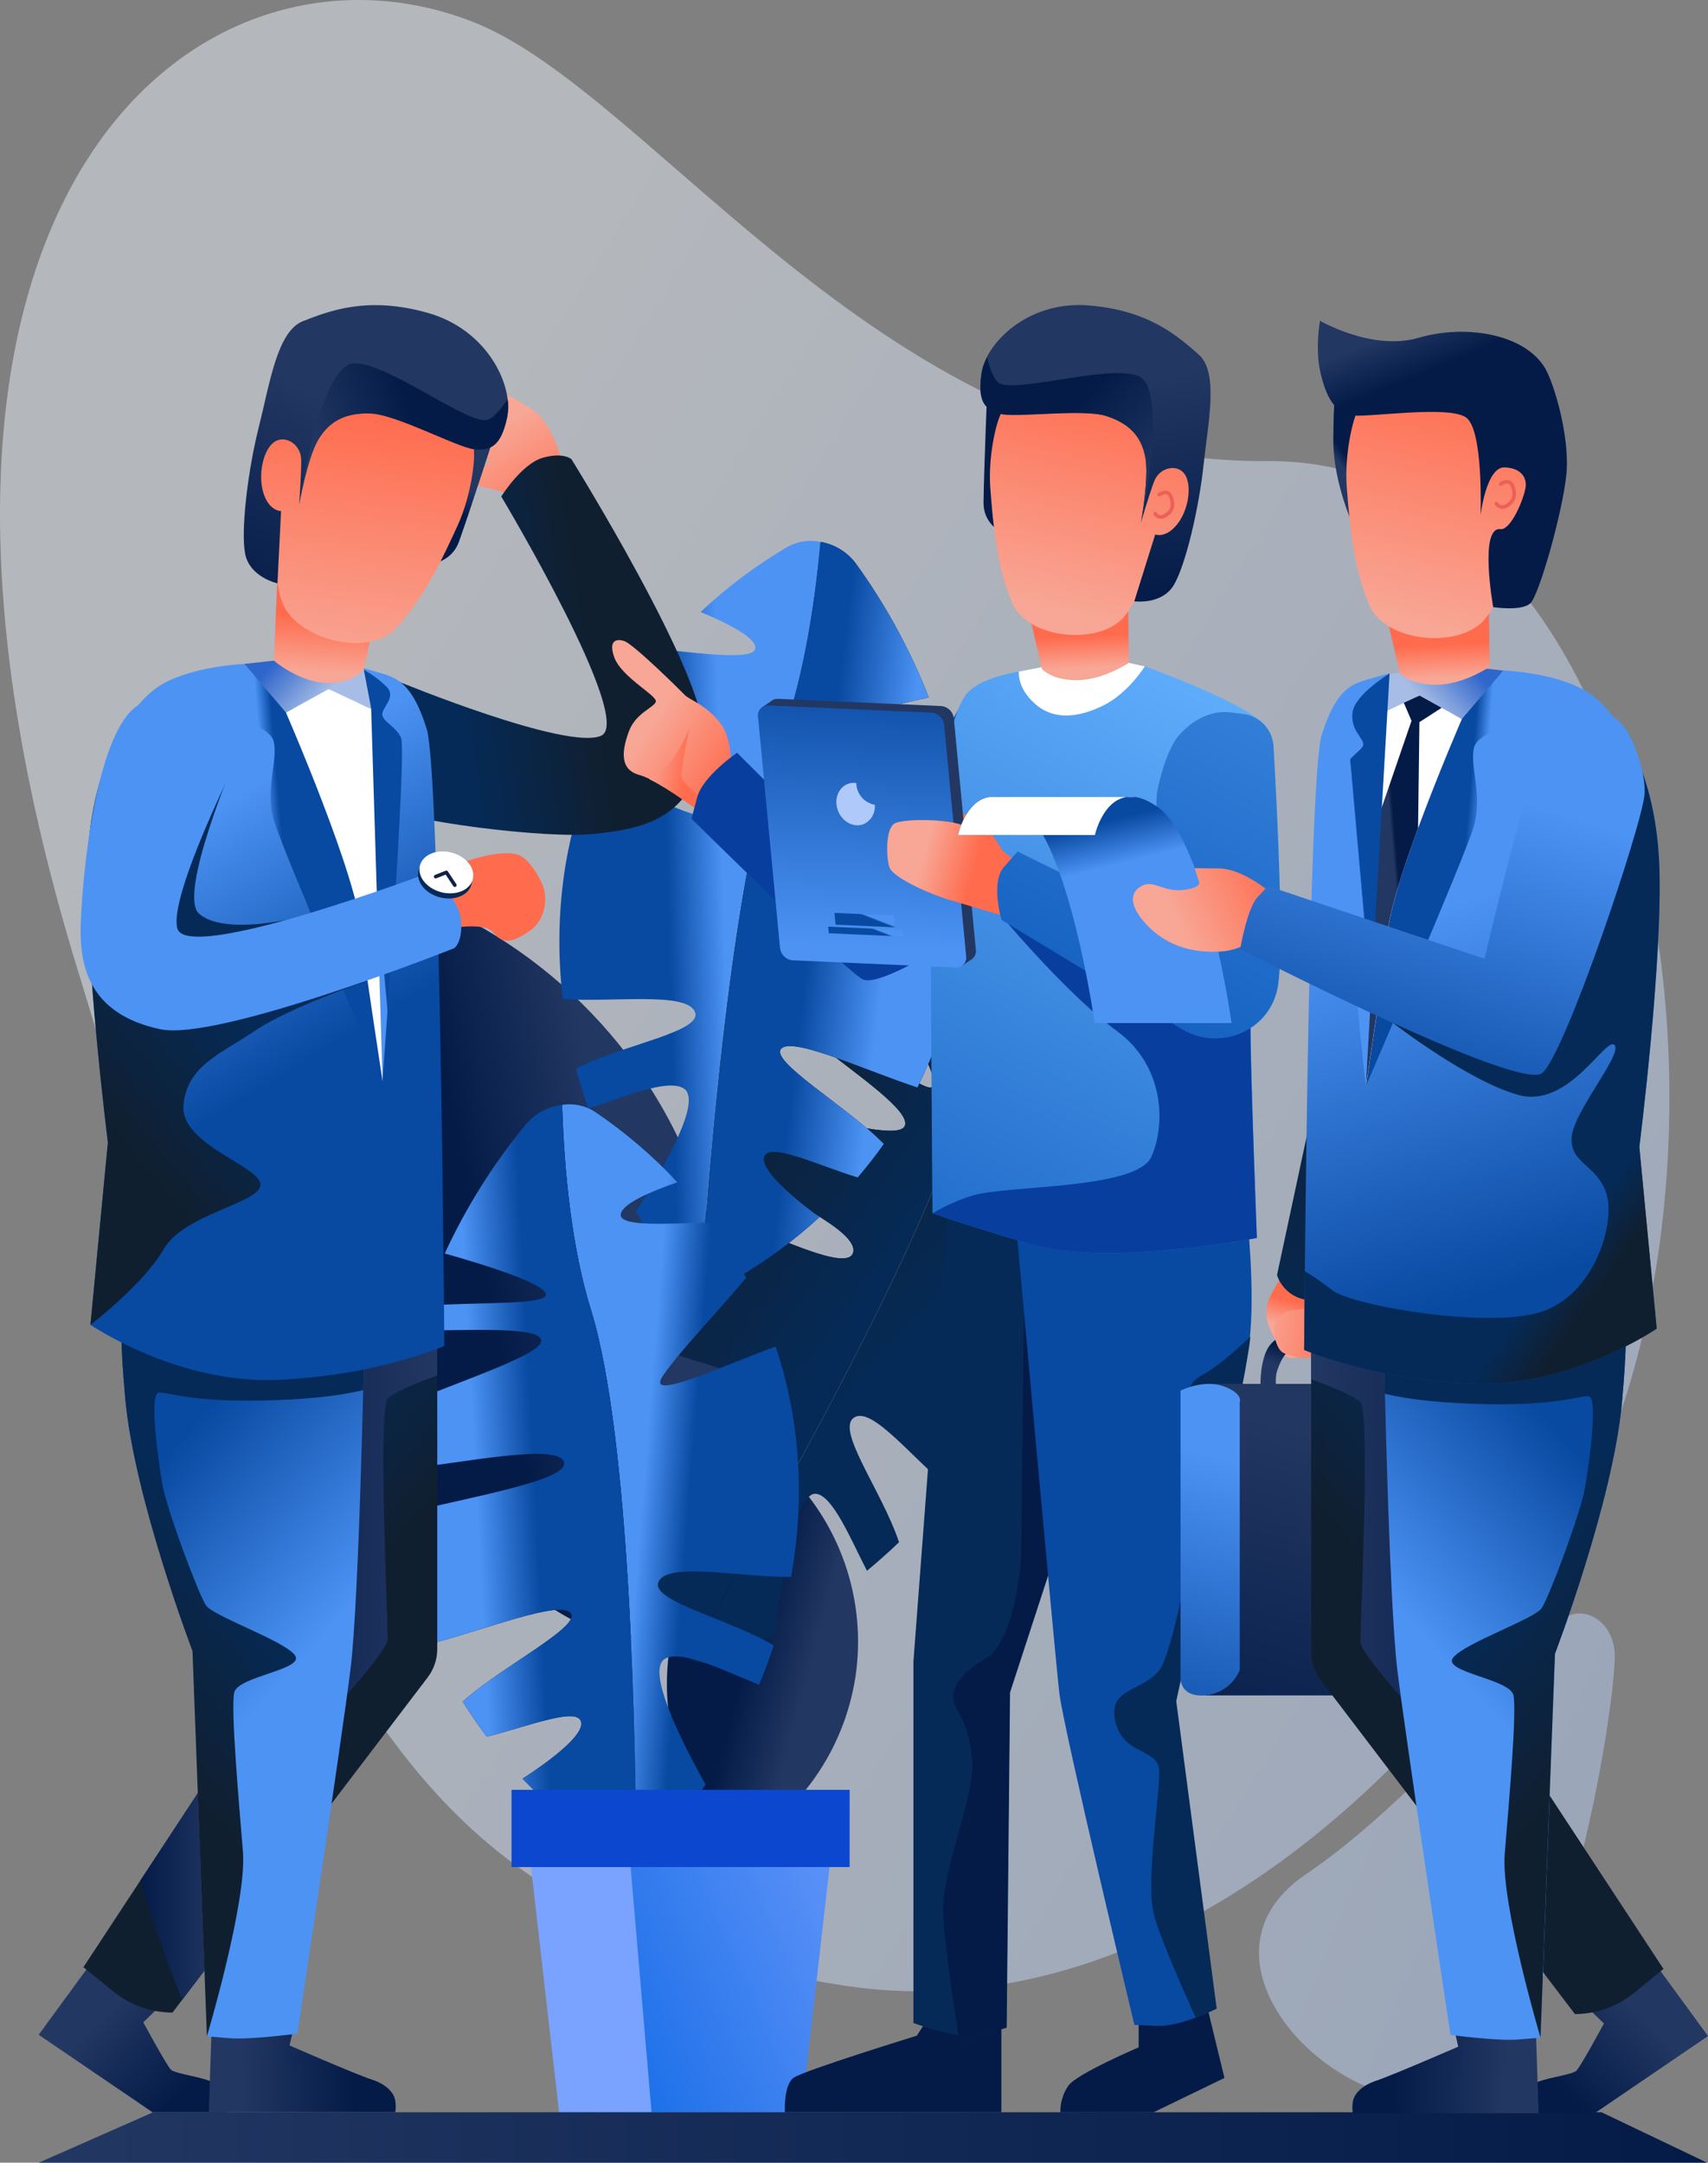 <?xml version="1.0" encoding="UTF-8"?>
<svg width="474px" height="600px" viewBox="0 0 474 600" version="1.1" xmlns="http://www.w3.org/2000/svg" xmlns:xlink="http://www.w3.org/1999/xlink">
    <rect x="0" y="0" width="474" height="600" fill="#808080" stroke="none"/>
    <!-- Generator: Sketch 64 (93537) - https://sketch.com -->
    <title>10_Work</title>
    <desc>Created with Sketch.</desc>
    <defs>
        <linearGradient x1="24.353%" y1="37.309%" x2="110.304%" y2="96.138%" id="linearGradient-1">
            <stop stop-color="#EAF1FC" offset="0%"></stop>
            <stop stop-color="#B0CAF4" offset="100%"></stop>
        </linearGradient>
        <linearGradient x1="-197.707%" y1="-78.922%" x2="122.821%" y2="77.931%" id="linearGradient-2">
            <stop stop-color="#EAF1FC" offset="0%"></stop>
            <stop stop-color="#B0CAF4" offset="100%"></stop>
        </linearGradient>
        <linearGradient x1="67.73%" y1="32.784%" x2="38.895%" y2="42.435%" id="linearGradient-3">
            <stop stop-color="#223762" offset="0%"></stop>
            <stop stop-color="#041B48" offset="100%"></stop>
        </linearGradient>
        <linearGradient x1="68.396%" y1="61.486%" x2="42.257%" y2="49.044%" id="linearGradient-4">
            <stop stop-color="#223762" offset="0%"></stop>
            <stop stop-color="#041B48" offset="100%"></stop>
        </linearGradient>
        <linearGradient x1="36.135%" y1="19.223%" x2="56.859%" y2="56.456%" id="linearGradient-5">
            <stop stop-color="#101F30" offset="0%"></stop>
            <stop stop-color="#052A57" offset="100%"></stop>
        </linearGradient>
        <linearGradient x1="-1522.406%" y1="-490.987%" x2="-1549.87%" y2="-473.978%" id="linearGradient-6">
            <stop stop-color="#101F30" offset="0%"></stop>
            <stop stop-color="#052A57" offset="100%"></stop>
        </linearGradient>
        <linearGradient x1="26.005%" y1="13.397%" x2="55.852%" y2="51.753%" id="linearGradient-7">
            <stop stop-color="#101F30" offset="0%"></stop>
            <stop stop-color="#052A57" offset="100%"></stop>
        </linearGradient>
        <linearGradient x1="63.314%" y1="51.498%" x2="42.392%" y2="53.074%" id="linearGradient-8">
            <stop stop-color="#4C93F4" offset="0%"></stop>
            <stop stop-color="#0849A1" offset="100%"></stop>
        </linearGradient>
        <linearGradient x1="56.591%" y1="51.531%" x2="35.52%" y2="53.106%" id="linearGradient-9">
            <stop stop-color="#101F30" offset="0%"></stop>
            <stop stop-color="#052A57" offset="100%"></stop>
        </linearGradient>
        <linearGradient x1="69.67%" y1="56.471%" x2="42.781%" y2="47.533%" id="linearGradient-10">
            <stop stop-color="#4C93F4" offset="0%"></stop>
            <stop stop-color="#0849A1" offset="100%"></stop>
        </linearGradient>
        <linearGradient x1="38.113%" y1="34.871%" x2="56.695%" y2="39.486%" id="linearGradient-11">
            <stop stop-color="#4C93F4" offset="0%"></stop>
            <stop stop-color="#0849A1" offset="100%"></stop>
        </linearGradient>
        <linearGradient x1="44.998%" y1="34.982%" x2="63.755%" y2="39.596%" id="linearGradient-12">
            <stop stop-color="#101F30" offset="0%"></stop>
            <stop stop-color="#052A57" offset="100%"></stop>
        </linearGradient>
        <linearGradient x1="33.822%" y1="56.342%" x2="57.965%" y2="52.355%" id="linearGradient-13">
            <stop stop-color="#4C93F4" offset="0%"></stop>
            <stop stop-color="#0849A1" offset="100%"></stop>
        </linearGradient>
        <linearGradient x1="137.769%" y1="8.325%" x2="3.298%" y2="68.263%" id="linearGradient-14">
            <stop stop-color="#7AA2FF" offset="0%"></stop>
            <stop stop-color="#0E68E5" offset="100%"></stop>
        </linearGradient>
        <linearGradient x1="-5912.63%" y1="50.006%" x2="-5965.759%" y2="50.006%" id="linearGradient-15">
            <stop stop-color="#7AA2FF" offset="0%"></stop>
            <stop stop-color="#0E68E5" offset="100%"></stop>
        </linearGradient>
        <linearGradient x1="32.386%" y1="42.022%" x2="80.668%" y2="82.173%" id="linearGradient-16">
            <stop stop-color="#223762" offset="0%"></stop>
            <stop stop-color="#041B48" offset="100%"></stop>
        </linearGradient>
        <linearGradient x1="52.659%" y1="54.711%" x2="36.996%" y2="26.26%" id="linearGradient-17">
            <stop stop-color="#101F30" offset="0%"></stop>
            <stop stop-color="#052A57" offset="100%"></stop>
        </linearGradient>
        <linearGradient x1="100%" y1="50.001%" x2="9.73192979e-13%" y2="50.001%" id="linearGradient-18">
            <stop stop-color="#223762" offset="0%"></stop>
            <stop stop-color="#041B48" offset="100%"></stop>
        </linearGradient>
        <linearGradient x1="100.035%" y1="50.009%" x2="2.36274465e-12%" y2="50.009%" id="linearGradient-19">
            <stop stop-color="#223762" offset="0%"></stop>
            <stop stop-color="#041B48" offset="100%"></stop>
        </linearGradient>
        <linearGradient x1="18.004%" y1="50.282%" x2="77.412%" y2="49.78%" id="linearGradient-20">
            <stop stop-color="#223762" offset="0%"></stop>
            <stop stop-color="#041B48" offset="100%"></stop>
        </linearGradient>
        <linearGradient x1="44.556%" y1="39.128%" x2="96.445%" y2="120.294%" id="linearGradient-21">
            <stop stop-color="#F8A695" offset="0%"></stop>
            <stop stop-color="#FF6B4D" offset="100%"></stop>
        </linearGradient>
        <linearGradient x1="53.687%" y1="57.094%" x2="38.171%" y2="14.965%" id="linearGradient-22">
            <stop stop-color="#4C93F4" offset="0%"></stop>
            <stop stop-color="#0849A1" offset="100%"></stop>
        </linearGradient>
        <linearGradient x1="38.45%" y1="70.445%" x2="51.853%" y2="36.933%" id="linearGradient-23">
            <stop stop-color="#101F30" offset="0%"></stop>
            <stop stop-color="#052A57" offset="100%"></stop>
        </linearGradient>
        <linearGradient x1="65.667%" y1="48.636%" x2="26.892%" y2="55.467%" id="linearGradient-24">
            <stop stop-color="#101F30" offset="0%"></stop>
            <stop stop-color="#052A57" offset="100%"></stop>
        </linearGradient>
        <linearGradient x1="40.055%" y1="19.035%" x2="52.01%" y2="58.244%" id="linearGradient-25">
            <stop stop-color="#4C93F4" offset="0%"></stop>
            <stop stop-color="#0849A1" offset="100%"></stop>
        </linearGradient>
        <linearGradient x1="47.223%" y1="51.698%" x2="48.691%" y2="50.788%" id="linearGradient-26">
            <stop stop-color="#4C93F4" offset="0%"></stop>
            <stop stop-color="#0849A1" offset="100%"></stop>
        </linearGradient>
        <linearGradient x1="31.099%" y1="54.361%" x2="40.027%" y2="52.401%" id="linearGradient-27">
            <stop stop-color="#4C93F4" offset="0%"></stop>
            <stop stop-color="#0849A1" offset="100%"></stop>
        </linearGradient>
        <linearGradient x1="68.826%" y1="53.334%" x2="12.475%" y2="32.912%" id="linearGradient-28">
            <stop stop-color="#A7BDE5" offset="0%"></stop>
            <stop stop-color="#2F66CB" offset="100%"></stop>
        </linearGradient>
        <linearGradient x1="87.03%" y1="91.009%" x2="90.84%" y2="37.045%" id="linearGradient-29">
            <stop stop-color="#F8A695" offset="0%"></stop>
            <stop stop-color="#FF6B4D" offset="100%"></stop>
        </linearGradient>
        <linearGradient x1="61.454%" y1="50.989%" x2="61.032%" y2="65.889%" id="linearGradient-30">
            <stop stop-color="#223762" offset="0%"></stop>
            <stop stop-color="#041B48" offset="100%"></stop>
        </linearGradient>
        <linearGradient x1="33.855%" y1="101.724%" x2="45.226%" y2="4.787%" id="linearGradient-31">
            <stop stop-color="#F8A695" offset="0%"></stop>
            <stop stop-color="#FF6B4D" offset="100%"></stop>
        </linearGradient>
        <linearGradient x1="62.735%" y1="54.115%" x2="23.477%" y2="124.394%" id="linearGradient-32">
            <stop stop-color="#223762" offset="0%"></stop>
            <stop stop-color="#041B48" offset="100%"></stop>
        </linearGradient>
        <linearGradient x1="7.808%" y1="63.17%" x2="57.389%" y2="51.139%" id="linearGradient-33">
            <stop stop-color="#223762" offset="0%"></stop>
            <stop stop-color="#041B48" offset="100%"></stop>
        </linearGradient>
        <linearGradient x1="-15941.332%" y1="53.495%" x2="-15905.228%" y2="59.484%" id="linearGradient-34">
            <stop stop-color="#F8A695" offset="0%"></stop>
            <stop stop-color="#FF6B4D" offset="100%"></stop>
        </linearGradient>
        <linearGradient x1="24.617%" y1="74.249%" x2="46.201%" y2="38.232%" id="linearGradient-35">
            <stop stop-color="#101F30" offset="0%"></stop>
            <stop stop-color="#052A57" offset="100%"></stop>
        </linearGradient>
        <linearGradient x1="-139.447%" y1="93.248%" x2="-219.834%" y2="119.891%" id="linearGradient-36">
            <stop stop-color="#4C93F4" offset="0%"></stop>
            <stop stop-color="#0849A1" offset="100%"></stop>
        </linearGradient>
        <linearGradient x1="108.126%" y1="134.682%" x2="76.591%" y2="48.6%" id="linearGradient-37">
            <stop stop-color="#101F30" offset="0%"></stop>
            <stop stop-color="#052A57" offset="100%"></stop>
        </linearGradient>
        <linearGradient x1="1026.53%" y1="584.534%" x2="419.287%" y2="252.65%" id="linearGradient-38">
            <stop stop-color="#223762" offset="0%"></stop>
            <stop stop-color="#041B48" offset="100%"></stop>
        </linearGradient>
        <linearGradient x1="871.898%" y1="724.554%" x2="359.334%" y2="306.704%" id="linearGradient-39">
            <stop stop-color="#223762" offset="0%"></stop>
            <stop stop-color="#041B48" offset="100%"></stop>
        </linearGradient>
        <linearGradient x1="362.029%" y1="1326.524%" x2="165.868%" y2="524.813%" id="linearGradient-40">
            <stop stop-color="#101F30" offset="0%"></stop>
            <stop stop-color="#052A57" offset="100%"></stop>
        </linearGradient>
        <linearGradient x1="302.668%" y1="1188.716%" x2="144.25%" y2="474.354%" id="linearGradient-41">
            <stop stop-color="#223762" offset="0%"></stop>
            <stop stop-color="#041B48" offset="100%"></stop>
        </linearGradient>
        <linearGradient x1="401.001%" y1="1446.286%" x2="181.377%" y2="568.315%" id="linearGradient-42">
            <stop stop-color="#4C93F4" offset="0%"></stop>
            <stop stop-color="#0849A1" offset="100%"></stop>
        </linearGradient>
        <linearGradient x1="243.734%" y1="1208.632%" x2="123.146%" y2="482.973%" id="linearGradient-43">
            <stop stop-color="#101F30" offset="0%"></stop>
            <stop stop-color="#052A57" offset="100%"></stop>
        </linearGradient>
        <linearGradient x1="39.972%" y1="45.384%" x2="89.257%" y2="92.181%" id="linearGradient-44">
            <stop stop-color="#F8A695" offset="0%"></stop>
            <stop stop-color="#FF6B4D" offset="100%"></stop>
        </linearGradient>
        <linearGradient x1="-1.089%" y1="31.988%" x2="71.808%" y2="52.119%" id="linearGradient-45">
            <stop stop-color="#F8A695" offset="0%"></stop>
            <stop stop-color="#FF6B4D" offset="100%"></stop>
        </linearGradient>
        <linearGradient x1="-18.33%" y1="38.214%" x2="-7.715%" y2="39.582%" id="linearGradient-46">
            <stop stop-color="#63B1FF" offset="0%"></stop>
            <stop stop-color="#083F9E" offset="95%"></stop>
        </linearGradient>
        <linearGradient x1="69.469%" y1="-8.213%" x2="22.948%" y2="141.051%" id="linearGradient-47">
            <stop stop-color="#63B1FF" offset="0%"></stop>
            <stop stop-color="#0C58BA" offset="100%"></stop>
        </linearGradient>
        <linearGradient x1="-14.861%" y1="-102.172%" x2="30.607%" y2="-94.007%" id="linearGradient-48">
            <stop stop-color="#63B1FF" offset="0%"></stop>
            <stop stop-color="#083F9E" offset="95%"></stop>
        </linearGradient>
        <linearGradient x1="59.559%" y1="83.951%" x2="57.124%" y2="45.062%" id="linearGradient-49">
            <stop stop-color="#F8A695" offset="0%"></stop>
            <stop stop-color="#FF6B4D" offset="100%"></stop>
        </linearGradient>
        <linearGradient x1="54.305%" y1="12.787%" x2="51.635%" y2="26.472%" id="linearGradient-50">
            <stop stop-color="#223762" offset="0%"></stop>
            <stop stop-color="#041B48" offset="100%"></stop>
        </linearGradient>
        <linearGradient x1="41.25%" y1="86.872%" x2="60.089%" y2="-8.832%" id="linearGradient-51">
            <stop stop-color="#F8A695" offset="0%"></stop>
            <stop stop-color="#FF6B4D" offset="100%"></stop>
        </linearGradient>
        <linearGradient x1="50.127%" y1="28.507%" x2="60.11%" y2="101.187%" id="linearGradient-52">
            <stop stop-color="#223762" offset="0%"></stop>
            <stop stop-color="#041B48" offset="100%"></stop>
        </linearGradient>
        <linearGradient x1="100.625%" y1="65.464%" x2="53.359%" y2="27.34%" id="linearGradient-53">
            <stop stop-color="#223762" offset="0%"></stop>
            <stop stop-color="#041B48" offset="100%"></stop>
        </linearGradient>
        <linearGradient x1="-32.416%" y1="68.663%" x2="-14.898%" y2="64.698%" id="linearGradient-54">
            <stop stop-color="#F8A695" offset="0%"></stop>
            <stop stop-color="#FF6B4D" offset="100%"></stop>
        </linearGradient>
        <linearGradient x1="49.155%" y1="92.184%" x2="52.594%" y2="-15.024%" id="linearGradient-55">
            <stop stop-color="#4C93F4" offset="0%"></stop>
            <stop stop-color="#0849A1" offset="100%"></stop>
        </linearGradient>
        <linearGradient x1="69.08%" y1="41.129%" x2="63.429%" y2="44.57%" id="linearGradient-56">
            <stop stop-color="#4C93F4" offset="0%"></stop>
            <stop stop-color="#0849A1" offset="100%"></stop>
        </linearGradient>
        <linearGradient x1="70.202%" y1="44.469%" x2="65.653%" y2="45.991%" id="linearGradient-57">
            <stop stop-color="#4C93F4" offset="0%"></stop>
            <stop stop-color="#0849A1" offset="100%"></stop>
        </linearGradient>
        <linearGradient x1="28.078%" y1="41.274%" x2="66.469%" y2="49.307%" id="linearGradient-58">
            <stop stop-color="#F8A695" offset="0%"></stop>
            <stop stop-color="#FF6B4D" offset="100%"></stop>
        </linearGradient>
        <linearGradient x1="80.763%" y1="-272.622%" x2="198.039%" y2="-156.629%" id="linearGradient-59">
            <stop stop-color="#63B1FF" offset="0%"></stop>
            <stop stop-color="#083F9E" offset="95%"></stop>
        </linearGradient>
        <linearGradient x1="134.228%" y1="-160.109%" x2="19.945%" y2="114.316%" id="linearGradient-60">
            <stop stop-color="#63B1FF" offset="0%"></stop>
            <stop stop-color="#0C58BA" offset="100%"></stop>
        </linearGradient>
        <linearGradient x1="-4.71894541e-14%" y1="50%" x2="100%" y2="50%" id="linearGradient-61">
            <stop stop-color="#223762" offset="0%"></stop>
            <stop stop-color="#041B48" offset="100%"></stop>
        </linearGradient>
        <linearGradient x1="49.014%" y1="64.778%" x2="55.21%" y2="34.659%" id="linearGradient-62">
            <stop stop-color="#F8A695" offset="0%"></stop>
            <stop stop-color="#FF6B4D" offset="100%"></stop>
        </linearGradient>
        <linearGradient x1="57.62%" y1="18.362%" x2="30.441%" y2="141.49%" id="linearGradient-63">
            <stop stop-color="#223762" offset="0%"></stop>
            <stop stop-color="#041B48" offset="100%"></stop>
        </linearGradient>
        <linearGradient x1="51.294%" y1="23.538%" x2="45.588%" y2="126.151%" id="linearGradient-64">
            <stop stop-color="#4C93F4" offset="0%"></stop>
            <stop stop-color="#0849A1" offset="100%"></stop>
        </linearGradient>
        <linearGradient x1="45.086%" y1="58.865%" x2="53.939%" y2="32.181%" id="linearGradient-65">
            <stop stop-color="#223762" offset="0%"></stop>
            <stop stop-color="#041B48" offset="100%"></stop>
        </linearGradient>
        <linearGradient x1="-19.045%" y1="41.119%" x2="129.228%" y2="57.831%" id="linearGradient-66">
            <stop stop-color="#F8A695" offset="0%"></stop>
            <stop stop-color="#FF6B4D" offset="100%"></stop>
        </linearGradient>
        <linearGradient x1="51.412%" y1="24.609%" x2="43.917%" y2="125.553%" id="linearGradient-67">
            <stop stop-color="#101F30" offset="0%"></stop>
            <stop stop-color="#052A57" offset="100%"></stop>
        </linearGradient>
        <linearGradient x1="67.682%" y1="42.01%" x2="19.398%" y2="82.196%" id="linearGradient-68">
            <stop stop-color="#223762" offset="0%"></stop>
            <stop stop-color="#041B48" offset="100%"></stop>
        </linearGradient>
        <linearGradient x1="47.35%" y1="54.7%" x2="63.003%" y2="26.247%" id="linearGradient-69">
            <stop stop-color="#101F30" offset="0%"></stop>
            <stop stop-color="#052A57" offset="100%"></stop>
        </linearGradient>
        <linearGradient x1="0.016%" y1="49.997%" x2="100.016%" y2="49.997%" id="linearGradient-70">
            <stop stop-color="#223762" offset="0%"></stop>
            <stop stop-color="#041B48" offset="100%"></stop>
        </linearGradient>
        <linearGradient x1="82.05%" y1="50.274%" x2="22.666%" y2="49.779%" id="linearGradient-71">
            <stop stop-color="#223762" offset="0%"></stop>
            <stop stop-color="#041B48" offset="100%"></stop>
        </linearGradient>
        <linearGradient x1="46.315%" y1="57.095%" x2="61.828%" y2="14.969%" id="linearGradient-72">
            <stop stop-color="#4C93F4" offset="0%"></stop>
            <stop stop-color="#0849A1" offset="100%"></stop>
        </linearGradient>
        <linearGradient x1="61.546%" y1="70.455%" x2="48.147%" y2="36.951%" id="linearGradient-73">
            <stop stop-color="#101F30" offset="0%"></stop>
            <stop stop-color="#052A57" offset="100%"></stop>
        </linearGradient>
        <linearGradient x1="46.093%" y1="31.854%" x2="53.989%" y2="86.296%" id="linearGradient-74">
            <stop stop-color="#4C93F4" offset="0%"></stop>
            <stop stop-color="#0849A1" offset="100%"></stop>
        </linearGradient>
        <linearGradient x1="68.893%" y1="54.395%" x2="59.971%" y2="52.436%" id="linearGradient-75">
            <stop stop-color="#4C93F4" offset="0%"></stop>
            <stop stop-color="#0849A1" offset="100%"></stop>
        </linearGradient>
        <linearGradient x1="31.66%" y1="53.551%" x2="88.021%" y2="33.131%" id="linearGradient-76">
            <stop stop-color="#A7BDE5" offset="0%"></stop>
            <stop stop-color="#2F66CB" offset="100%"></stop>
        </linearGradient>
        <linearGradient x1="44.921%" y1="60.314%" x2="48.561%" y2="50.763%" id="linearGradient-77">
            <stop stop-color="#223762" offset="0%"></stop>
            <stop stop-color="#041B48" offset="100%"></stop>
        </linearGradient>
        <linearGradient x1="57.123%" y1="90.413%" x2="54.688%" y2="51.483%" id="linearGradient-78">
            <stop stop-color="#F8A695" offset="0%"></stop>
            <stop stop-color="#FF6B4D" offset="100%"></stop>
        </linearGradient>
        <linearGradient x1="40.237%" y1="90.422%" x2="59.106%" y2="-5.298%" id="linearGradient-79">
            <stop stop-color="#F8A695" offset="0%"></stop>
            <stop stop-color="#FF6B4D" offset="100%"></stop>
        </linearGradient>
        <linearGradient x1="40.77%" y1="0.401%" x2="46.647%" y2="16.687%" id="linearGradient-80">
            <stop stop-color="#223762" offset="0%"></stop>
            <stop stop-color="#041B48" offset="100%"></stop>
        </linearGradient>
        <linearGradient x1="41.451%" y1="53.45%" x2="45.507%" y2="51.697%" id="linearGradient-81">
            <stop stop-color="#223762" offset="0%"></stop>
            <stop stop-color="#041B48" offset="100%"></stop>
        </linearGradient>
        <linearGradient x1="47.407%" y1="52.025%" x2="48.812%" y2="51.074%" id="linearGradient-82">
            <stop stop-color="#4C93F4" offset="0%"></stop>
            <stop stop-color="#0849A1" offset="100%"></stop>
        </linearGradient>
        <linearGradient x1="79.821%" y1="86.541%" x2="73.147%" y2="78.113%" id="linearGradient-83">
            <stop stop-color="#101F30" offset="0%"></stop>
            <stop stop-color="#052A57" offset="100%"></stop>
        </linearGradient>
        <linearGradient x1="46.248%" y1="39.988%" x2="41.522%" y2="22.695%" id="linearGradient-84">
            <stop stop-color="#4C93F4" offset="0%"></stop>
            <stop stop-color="#0849A1" offset="100%"></stop>
        </linearGradient>
        <linearGradient x1="33.556%" y1="55.676%" x2="115.661%" y2="32.207%" id="linearGradient-85">
            <stop stop-color="#F8A695" offset="0%"></stop>
            <stop stop-color="#FF6B4D" offset="100%"></stop>
        </linearGradient>
        <linearGradient x1="58.145%" y1="20.137%" x2="30.208%" y2="106.759%" id="linearGradient-86">
            <stop stop-color="#4C93F4" offset="0%"></stop>
            <stop stop-color="#0849A1" offset="100%"></stop>
        </linearGradient>
    </defs>
    <g id="10_Work" stroke="none" stroke-width="1" fill="none" fill-rule="evenodd">
        <g id="10_work">
            <path d="M351.55,127.92 C246,128.71 181.62,25.91 131.4,6.13 C55.94,-23.57 -43.58,53.29 20.6,265.92 C84.78,478.55 118.04,532.63 233.6,550.77 C326.11,565.29 407.6,482.09 440.02,415.69 C490.84,311.81 457.14,127.13 351.55,127.92 Z" id="Path" fill="url(#linearGradient-1)" opacity="0.49"></path>
            <path d="M448.13,459.77 C448.29,448.82 437.41,443.46 431.37,451.45 C417.08,470.34 387.27,503.17 362.37,520.02 C327.37,543.67 370.91,588.14 401.37,581.76 C431.83,575.38 447.67,478.6 448.1,460.31 C448.12,460.103 448.13,459.923 448.13,459.77 Z" id="Path" fill="url(#linearGradient-2)" opacity="0.49"></path>
            <path d="M196.77,338.69 C208.25,380.81 198.28,423.79 173.46,456.46 C135.46,440.91 105.08,408.94 93.59,366.82 C82.1,324.7 92.08,281.72 116.9,249.05 C154.87,264.6 185.29,296.57 196.77,338.69 Z" id="Path" fill="url(#linearGradient-3)"></path>
            <path d="M237.41,465.13 C234.315,485.497 221.887,503.251 203.81,513.13 C189.407,498.395 182.744,477.761 185.808,457.385 C188.873,437.009 201.31,419.247 219.41,409.4 C233.775,424.152 240.432,444.763 237.41,465.13 L237.41,465.13 Z" id="Path" fill="url(#linearGradient-4)"></path>
            <path d="M291.29,254.48 C293.865,255.931 295.76,258.344 296.56,261.19 C299.384,271.429 301.18,281.924 301.92,292.52 C294.92,290.67 288.38,289.7 286.21,291.73 C283.04,294.73 293.39,301.64 302.29,308.11 C302.134,314.767 301.579,321.409 300.63,328 C290.21,332.33 276.29,336.79 269.37,340.53 C261.9,344.53 280.29,346.82 295.83,350.45 C289.362,373.2 278.328,394.394 263.4,412.74 C253.4,404.87 242.19,390.21 237.13,393.21 C231.65,396.45 244.66,413.41 249.5,427.86 C246.62,430.63 243.64,433.26 240.6,435.79 C236.1,427.05 231.1,414.86 226.43,414.42 C220.96,413.91 217.01,436.68 214.85,453.42 C210.204,455.992 205.431,458.328 200.55,460.42 C197.489,461.72 194.01,461.595 191.05,460.08 C206.12,434.34 253.47,351.95 265.41,312.34 C271.19,293.1 281.3,272.36 291.29,254.48 Z" id="Path" fill="url(#linearGradient-5)"></path>
            <path d="M185.27,453 C182.587,443.331 180.822,433.431 180,423.43 C189.41,423.02 200.36,421.35 200.29,416.91 C200.23,412.83 187.93,410.35 179.49,406.91 C179.57,402.65 179.79,398.37 180.2,394.07 C193.05,390.92 215.74,393.12 214.85,387.54 C214.08,382.68 195.75,378.85 183.31,374.24 C186.209,360.917 190.667,347.981 196.59,335.7 L196.64,335.6 C214.21,342.6 235.46,353.31 236.78,347.4 C238.1,341.49 217.69,332.4 202.97,323.75 C206.203,318.17 209.745,312.775 213.58,307.59 C230.22,310.69 249.24,316.21 251.06,312.43 C253,308.43 237.97,298.31 228.15,290.43 C229.89,288.637 231.66,286.89 233.46,285.19 C244.65,292.64 258.53,305.08 259.15,300.86 C259.71,297.07 251.85,284.31 245.56,274.86 C256.498,266.35 268.491,259.292 281.24,253.86 C284.489,252.489 288.195,252.729 291.24,254.51 C281.24,272.4 271.14,293.14 265.36,312.31 C253.42,351.92 206.08,434.31 191,460.05 C188.181,458.614 186.099,456.053 185.27,453 Z" id="Path" fill="url(#linearGradient-6)"></path>
            <path d="M185.27,453 C182.587,443.331 180.822,433.431 180,423.43 C189.41,423.02 200.36,421.35 200.29,416.91 C200.23,412.83 187.93,410.35 179.49,406.91 C179.57,402.65 179.79,398.37 180.2,394.07 C193.05,390.92 215.74,393.12 214.85,387.54 C214.08,382.68 195.75,378.85 183.31,374.24 C186.209,360.917 190.667,347.981 196.59,335.7 L196.64,335.6 C214.21,342.6 235.46,353.31 236.78,347.4 C238.1,341.49 217.69,332.4 202.97,323.75 C206.203,318.17 209.745,312.775 213.58,307.59 C230.22,310.69 249.24,316.21 251.06,312.43 C253,308.43 237.97,298.31 228.15,290.43 C229.89,288.637 231.66,286.89 233.46,285.19 C244.65,292.64 258.53,305.08 259.15,300.86 C259.71,297.07 251.85,284.31 245.56,274.86 C256.498,266.35 268.491,259.292 281.24,253.86 C284.489,252.489 288.195,252.729 291.24,254.51 C281.24,272.4 271.14,293.14 265.36,312.31 C253.42,351.92 206.08,434.31 191,460.05 C188.181,458.614 186.099,456.053 185.27,453 Z" id="Path" fill="url(#linearGradient-7)"></path>
            <path d="M227.72,150.35 C224.664,149.69 221.474,150.14 218.72,151.62 C209.963,156.739 201.814,162.835 194.43,169.79 C202.09,172.97 208.79,176.48 209.57,179.26 C210.71,183.32 196.78,181.52 184.48,180.26 C180.547,184.908 176.963,189.842 173.76,195.02 C180.81,204.64 191.04,216.59 195.2,223.58 C199.68,231.12 181.15,220.96 164.42,213.58 C161.01,221.972 158.522,230.71 157,239.64 C154.954,252.049 154.684,264.685 156.2,277.17 C170.34,278.1 189.85,275.17 192.73,280.46 C195.84,286.18 173.26,289.58 159.85,296.46 C160.85,300.2 161.99,303.91 163.27,307.59 C172.85,304.43 185.02,299.22 189.65,301.9 C195.06,305.03 184.73,323.24 176.46,336.13 C179.24,340.88 182.24,345.53 185.46,350.05 C187.689,353.009 190.902,355.073 194.52,355.87 C196.32,328.53 202.92,241.58 216.18,206.68 C222.67,189.77 226,169 227.72,150.35 Z" id="Path" fill="url(#linearGradient-8)"></path>
            <path d="M204.31,354.7 C212.59,349.872 220.331,344.173 227.4,337.7 C218.88,331.42 209.7,323.29 212.49,320.27 C215.06,317.5 228.06,323.63 238.02,326.67 C240.57,323.67 243.02,320.59 245.27,317.37 C235.22,307 212.71,294 217,290.76 C220.71,287.91 240.16,296.94 254.6,301.7 C260.104,290.663 263.929,278.866 265.95,266.7 L265.95,266.6 C245.26,260.22 218.85,254.06 221.25,249.15 C223.65,244.24 248.25,251.01 267.35,254.41 C267.772,248.451 267.792,242.471 267.41,236.51 C250,228 228.85,219.69 229.48,215.92 C230.15,211.92 250.38,214.53 264.4,215.35 C263.88,213.01 263.303,210.677 262.67,208.35 C247.67,206.35 227.04,206.07 229.06,202.77 C230.87,199.77 246.06,196.02 257.76,193.5 C252.604,180.272 245.779,167.758 237.45,156.26 C235.07,153.123 231.59,151.004 227.71,150.33 C226,169.02 222.66,189.75 216.24,206.65 C202.98,241.55 196.38,328.5 194.58,355.84 C197.851,356.706 201.328,356.298 204.31,354.7 Z" id="Path" fill="url(#linearGradient-9)"></path>
            <path d="M204.31,354.7 C212.59,349.872 220.331,344.173 227.4,337.7 C218.88,331.42 209.7,323.29 212.49,320.27 C215.06,317.5 228.06,323.63 238.02,326.67 C240.57,323.67 243.02,320.59 245.27,317.37 C235.22,307 212.71,294 217,290.76 C220.71,287.91 240.16,296.94 254.6,301.7 C260.104,290.663 263.929,278.866 265.95,266.7 L265.95,266.6 C245.26,260.22 218.85,254.06 221.25,249.15 C223.65,244.24 248.25,251.01 267.35,254.41 C267.772,248.451 267.792,242.471 267.41,236.51 C250,228 228.85,219.69 229.48,215.92 C230.15,211.92 250.38,214.53 264.4,215.35 C263.88,213.01 263.303,210.677 262.67,208.35 C247.67,206.35 227.04,206.07 229.06,202.77 C230.87,199.77 246.06,196.02 257.76,193.5 C252.604,180.272 245.779,167.758 237.45,156.26 C235.07,153.123 231.59,151.004 227.71,150.33 C226,169.02 222.66,189.75 216.24,206.65 C202.98,241.55 196.38,328.5 194.58,355.84 C197.851,356.706 201.328,356.298 204.31,354.7 Z" id="Path" fill="url(#linearGradient-10)"></path>
            <path d="M156,306.52 C159.102,306.037 162.274,306.683 164.94,308.34 C173.344,314.002 181.08,320.597 188,328 C180.18,330.7 173.29,333.78 172.35,336.51 C170.97,340.51 184.96,339.51 197.28,339.1 C200.919,343.981 204.191,349.125 207.07,354.49 C199.47,363.66 188.55,374.95 183.99,381.66 C179.07,388.91 198.15,379.91 215.26,373.55 C218.123,382.133 220.048,391.002 221,400 C222.289,412.507 221.794,425.133 219.53,437.5 C205.39,437.56 186.13,433.42 182.94,438.5 C179.5,444.02 201.78,448.81 214.73,456.5 C213.53,460.18 212.15,463.8 210.65,467.4 C201.3,463.66 189.49,457.7 184.72,460.09 C179.14,462.88 188.33,481.69 195.8,495.09 C192.75,499.65 189.48,504.09 185.96,508.42 C183.562,511.236 180.234,513.098 176.58,513.67 C176.44,486.28 175.12,399.1 164.01,363.46 C158.67,346.17 156.59,325.27 156,306.52 Z" id="Path" fill="url(#linearGradient-11)"></path>
            <path d="M167,511.88 C159.031,506.541 151.656,500.366 145,493.46 C153.87,487.72 163.5,480.18 160.9,476.99 C158.51,474.06 145.19,479.38 135.08,481.8 C132.72,478.66 130.48,475.43 128.42,472.07 C139.05,462.36 162.26,450.83 158.2,447.29 C154.67,444.21 134.75,452.03 120.08,455.88 C115.259,444.52 112.158,432.504 110.88,420.23 C110.88,420.23 110.88,420.16 110.88,420.13 C131.88,415.04 158.56,410.53 156.46,405.48 C154.36,400.43 129.46,405.66 110.22,407.88 C110.152,401.911 110.487,395.944 111.22,390.02 C129.09,382.65 150.64,375.65 150.22,371.85 C149.79,367.85 129.48,369.18 115.46,369.12 C116.127,366.813 116.84,364.523 117.6,362.25 C132.68,361.18 153.23,362.18 151.42,358.76 C149.79,355.69 134.89,350.98 123.42,347.76 C129.382,334.869 136.971,322.794 146,311.83 C148.545,308.863 152.117,306.967 156,306.52 C156.57,325.27 158.65,346.17 164,363.43 C175.11,399.07 176.43,486.25 176.57,513.64 C173.272,514.281 169.854,513.653 167,511.88 L167,511.88 Z" id="Path" fill="url(#linearGradient-12)"></path>
            <path d="M167,511.88 C159.031,506.541 151.656,500.366 145,493.46 C153.87,487.72 163.5,480.18 160.9,476.99 C158.51,474.06 145.19,479.38 135.08,481.8 C132.72,478.66 130.48,475.43 128.42,472.07 C139.05,462.36 162.26,450.83 158.2,447.29 C154.67,444.21 134.75,452.03 120.08,455.88 C115.259,444.52 112.158,432.504 110.88,420.23 C110.88,420.23 110.88,420.16 110.88,420.13 C131.88,415.04 158.56,410.53 156.46,405.48 C154.36,400.43 129.46,405.66 110.22,407.88 C110.152,401.911 110.487,395.944 111.22,390.02 C129.09,382.65 150.64,375.65 150.22,371.85 C149.79,367.85 129.48,369.18 115.46,369.12 C116.127,366.813 116.84,364.523 117.6,362.25 C132.68,361.18 153.23,362.18 151.42,358.76 C149.79,355.69 134.89,350.98 123.42,347.76 C129.382,334.869 136.971,322.794 146,311.83 C148.545,308.863 152.117,306.967 156,306.52 C156.57,325.27 158.65,346.17 164,363.43 C175.11,399.07 176.43,486.25 176.57,513.64 C173.272,514.281 169.854,513.653 167,511.88 L167,511.88 Z" id="Path" fill="url(#linearGradient-13)"></path>
            <polygon id="Path" fill="url(#linearGradient-14)" points="222.43 586 155.32 586 145.36 499.03 232.39 499.03"></polygon>
            <polygon id="Path" fill="url(#linearGradient-15)" points="145.19 499.03 155.15 586 180.82 586 173.39 499.03"></polygon>
            <rect id="Rectangle" fill="#0C47CF" x="141.96" y="496.55" width="93.83" height="21.43"></rect>
            <path d="M45.91,555.05 L39.77,561.05 C39.77,561.05 46.2,572.96 47.43,574.19 C48.66,575.42 57.43,576.36 59.15,577.88 C60.87,579.4 62.83,586 62.83,586 L42.32,586 L10.74,564.51 L27.19,542 L45.91,555.05 Z" id="Path" fill="url(#linearGradient-16)"></path>
            <path d="M121.35,368.82 L121.35,457.48 C121.35,460.327 120.416,463.095 118.69,465.36 L47.86,558.36 C41.781,558.329 35.9,556.191 31.22,552.31 L23.15,545.76 L85.44,451 L75.2,356.72 L121.35,368.82 Z" id="Path" fill="url(#linearGradient-17)"></path>
            <path d="M62.72,501.64 C60.43,500.78 59.53,496.22 57.82,493.03 L85.43,451.03 L75.66,361.03 L76.81,357.14 L121.34,368.82 L121.34,381.58 C116.91,383.18 109.52,386.04 107.61,387.95 C104.84,390.72 107.61,449.71 107.61,454.75 C107.61,459.79 66.73,503.15 62.72,501.64 Z" id="Path" fill="url(#linearGradient-18)"></path>
            <path d="M38.94,521.75 L55.55,496.47 C56.085,496.753 56.558,497.141 56.94,497.61 C58.28,499.53 60.79,526.38 60.58,541.67 L50.58,554.82 C47.78,548.23 42.51,533.74 38.94,521.75 Z" id="Path" fill="url(#linearGradient-19)"></path>
            <path d="M81.39,563.06 L80.34,567.47 C80.34,567.47 98.8,575.54 103.13,576.92 C107.46,578.3 109.44,580.83 109.7,582.84 C109.871,583.883 109.871,584.947 109.7,585.99 L57.95,585.99 L58.74,562.29 L81.39,563.06 Z" id="Path" fill="url(#linearGradient-20)"></path>
            <path d="M156.26,129.2 C156.26,129.2 153.62,117.44 147.67,113.61 C141.72,109.78 139.61,108.61 133.67,107.53 C127.73,106.45 121.78,113.47 120.86,116.65 C119.94,119.83 134.73,126.43 135.52,128.01 C136.31,129.59 130.41,129.2 130.41,129.2 L129.65,134.1 C129.65,134.1 143.05,136.86 145.29,138.71 C147.53,140.56 156.26,129.2 156.26,129.2 Z" id="Path" fill="url(#linearGradient-21)"></path>
            <path d="M101.19,367.81 C101.19,367.81 99.79,442.93 97.27,463.1 C94.75,483.27 82.53,564.19 82.53,564.19 C82.53,564.19 69.53,565.95 63.53,565.45 L57.48,564.95 L53.48,458.06 C53.48,458.06 37.28,415.71 34.76,388 C32.24,360.29 34.76,358.25 34.76,358.25 L101.19,367.81 Z" id="Path" fill="url(#linearGradient-22)"></path>
            <path d="M34.76,388 C32.24,360.27 34.76,358.25 34.76,358.25 L101.2,367.83 C101.2,367.83 101.07,375.07 100.8,385.66 C96.5,386.72 88.74,388.05 75.87,388.47 C53.18,389.23 46.87,386.2 44.11,386.33 C41.35,386.46 43.79,404.42 45.06,411.73 C46.33,419.04 55.14,442.36 57.16,445.38 C59.18,448.4 78.81,455.15 81.83,459.18 C84.85,463.21 66,465 65,469.56 C64,474.12 66.29,499.87 67.42,513.74 C68.55,527.61 57.42,564.95 57.42,564.95 L53.42,458.06 C53.42,458.06 37.28,415.71 34.76,388 Z" id="Path" fill="url(#linearGradient-23)"></path>
            <path d="M110.57,189.07 C110.57,189.07 157.24,208.28 166.8,204.13 C176.36,199.98 139.11,137.74 139.11,137.74 C139.11,137.74 144.79,128.67 150.6,127.01 C156.41,125.35 158.6,127.41 158.6,127.41 C158.6,127.41 195.78,187.19 195.22,203.82 C194.39,228.64 175.49,230.09 164.9,231.34 C152.12,232.85 111.35,227.69 105.37,223.54 C99.39,219.39 110.57,189.07 110.57,189.07 Z" id="Path" fill="url(#linearGradient-24)"></path>
            <path d="M67.84,184.2 C67.84,184.2 54.06,184.73 45.2,189.71 C36.34,194.69 25.5,211.4 24.39,238 C23.28,264.6 29.93,316.92 29.93,316.92 L25.09,367.53 C25.09,367.53 49.04,383.93 76.73,382.83 C104.42,381.73 123.31,373.41 123.31,373.41 C123.31,373.41 122.2,214.46 118.43,202.28 C114.66,190.1 110.43,188.16 106.23,186.91 C102.03,185.66 99.5,185 99.5,185 L67.84,184.2 Z" id="Path" fill="url(#linearGradient-25)"></path>
            <path d="M100.9,185.78 C103.212,187.063 105.344,188.646 107.24,190.49 C110.24,193.49 105.76,196.37 106.12,198.38 C106.48,200.39 109.51,201.28 111.27,204.56 C113.03,207.84 106.13,300 106.13,300 L96.13,217.66 L96.13,196.24 L100.9,185.78 Z" id="Path" fill="url(#linearGradient-26)"></path>
            <path d="M67.84,184.2 C67.84,184.2 62.06,193.91 61.84,196.37 C61.62,198.83 74.84,200.72 75.99,205.82 C77.14,210.92 73.53,219 76,227.56 C78.47,236.12 106.13,300 106.13,300 L98.55,232.47 L85.44,200 L67.84,184.2 Z" id="Path" fill="url(#linearGradient-27)"></path>
            <polygon id="Path" fill="url(#linearGradient-28)" points="100.93 185.62 103.03 196.66 91.2 191.14 79.36 197.69 67.84 184.19 76.02 183.28"></polygon>
            <path d="M105.73,164.49 L100.9,185.77 C100.9,185.77 98.03,189.72 90.51,189.48 C82.99,189.24 76,183.28 76,183.28 L76.93,161.42 L105.73,164.49 Z" id="Path" fill="url(#linearGradient-29)"></path>
            <path d="M138.29,117.41 C138.29,117.41 130.41,141.81 127.39,150.24 C124.37,158.67 113.25,156.73 113.25,156.73 L104.42,135 L120.93,112.78 L138.29,117.41 Z" id="Path" fill="url(#linearGradient-30)"></path>
            <path d="M127,145.79 C122.8,154.97 117.64,166.03 109.79,174.37 C101.94,182.71 81.59,177.14 78.19,166.7 C74.79,156.26 77.49,142.78 77.49,142.78 C77.49,142.78 70.58,140.59 70.84,134.88 C71.1,129.17 74.46,121.82 78.18,121.58 C81.9,121.34 83.47,126 83.47,126 C83.47,126 86.17,115.86 95.47,112.49 C104.77,109.12 130.29,121.63 131.25,123.49 C132.21,125.35 131.16,136.61 127,145.79 Z" id="Path" fill="url(#linearGradient-31)"></path>
            <path d="M83,140 C83,140 85.27,127 88.33,121.9 C91.39,116.8 95.83,114.42 102.92,114.7 C110.01,114.98 127.05,124.16 131.5,124.59 C135.95,125.02 139,124.01 140.75,115.59 C142.5,107.17 135.49,91.53 118.68,86.79 C101.87,82.05 91.33,86.29 84.1,89.09 C76.87,91.89 74.86,106.51 71.87,118.28 C68.88,130.05 66.79,146.83 68,153.49 C69.21,160.15 77,161.84 77,161.84 L78,141.78 C78,141.78 74.84,141.91 73.19,137.03 C71.54,132.15 72.86,125.21 75.88,122.8 C78.9,120.39 83.59,123.11 83.6,127.74 C83.61,132.37 83,140 83,140 Z" id="Path" fill="url(#linearGradient-32)"></path>
            <path d="M98.44,100.79 C108.15,100.86 130.57,118.49 135.57,116.39 C137.12,115.74 139.01,113.52 140.88,110.76 C141.107,112.375 141.073,114.016 140.78,115.62 C139.04,124.07 135.98,125.08 131.53,124.62 C127.08,124.16 110.04,115.02 102.95,114.73 C95.86,114.44 91.43,116.86 88.36,121.93 C85.29,127 83,140.07 83,140.07 C83,140.07 88.73,100.72 98.44,100.79 Z" id="Path" fill="url(#linearGradient-33)"></path>
            <path d="M79.36,197.69 C79.36,197.69 99.36,243.63 100.18,258.31 C100.42,262.52 106.18,300 106.18,300 L103,196.66 L91.2,191.14 L79.36,197.69 Z" id="Path" fill="#FFFFFF"></path>
            <path d="M119.08,244 C122.528,242.035 126.106,240.307 129.79,238.83 C133.79,237.44 140.5,235.93 143.91,237.19 C147.32,238.45 150.46,244.75 150.97,246.64 C151.48,248.53 152.1,254.83 146.68,258.49 C141.26,262.15 139.24,261.49 136.68,258.49 C134.12,255.49 122.06,257.99 122.06,257.99 L119.08,244 Z" id="Path" fill="url(#linearGradient-34)"></path>
            <path d="M24.39,238 C24.681,228.566 26.536,219.246 29.88,210.42 L64.88,211.42 C64.88,211.42 49.4,248.13 55.18,253.42 C61.74,259.42 80.55,254.97 80.55,254.97 L101.21,272.35 C101.21,272.35 80.47,279.43 70.8,285.95 C61.13,292.47 51.87,295.68 50.92,306.65 C49.97,317.62 72.64,323.65 72.27,328.77 C71.9,333.89 51.11,336.71 45.44,346.54 C39.77,356.37 25.11,367.54 25.11,367.54 L29.95,316.93 C29.95,316.93 23.28,264.57 24.39,238 Z" id="Path" fill="url(#linearGradient-35)"></path>
            <path d="M58,199 C60.892,200.205 63.164,202.543 64.285,205.468 C65.405,208.394 65.277,211.651 63.93,214.48 C57.53,227.91 47.53,250.48 49.18,257.48 C51.54,267.65 119.4,242 119.4,242 C119.4,242 127.32,249.2 127.92,255.21 C128.52,261.22 126.1,263.04 126.1,263.04 C126.1,263.04 60.67,289.04 44.41,285.53 C20.13,280.31 22.05,261.45 22.7,250.81 C23.48,237.96 27.33,202.76 38.25,195.71 C41.67,193.55 50.37,195.84 58,199 Z" id="Path" fill="url(#linearGradient-36)"></path>
            <ellipse id="Oval" fill="url(#linearGradient-37)" transform="translate(123.497, 243.455) rotate(-75.51) translate(-123.497, -243.455) " cx="123.497" cy="243.455" rx="5.68" ry="7.58"></ellipse>
            <ellipse id="Oval" fill="#FFFFFF" transform="translate(123.875, 242.029) rotate(-75.51) translate(-123.875, -242.029) " cx="123.875" cy="242.029" rx="5.68" ry="7.58"></ellipse>
            <polyline id="Path" stroke="#112244" stroke-linecap="round" stroke-linejoin="round" points="126.22 245.57 123.87 242.03 120.91 243.2"></polyline>
            <path d="M277.9,560.89 L277.9,586 L217.82,586 C217.82,586 217.39,578.44 220.27,576.42 C223.15,574.4 254.41,564.77 254.41,564.77 L258.41,558.71 L277.9,560.89 Z" id="Path" fill="url(#linearGradient-38)"></path>
            <path d="M316,559.49 L316,568 C316,568 299,575.25 296.54,578.56 C295.019,580.743 294.221,583.349 294.26,586.01 L320.14,586.01 L339.81,576.49 L334.63,555.16 L316,559.49 Z" id="Path" fill="url(#linearGradient-39)"></path>
            <path d="M263.12,333.65 L253.49,461 L253.49,561.25 C253.49,561.25 265,565.51 270,564.66 L274.94,563.81 L279.38,562.53 L280.31,469.53 L321.56,343 L263.12,333.65 Z" id="Path" fill="url(#linearGradient-40)"></path>
            <path d="M283.41,430.18 C283.41,437.97 280.25,456.18 273.92,459.88 C267.59,463.58 262.84,467.98 265.16,473.27 C267.08,477.65 268.5,478.05 269.72,487.55 C270.94,497.05 261.72,518.3 261.72,529.26 C261.72,536.14 264.12,552.99 265.9,564.59 C267.222,564.811 268.569,564.842 269.9,564.68 L274.84,563.83 L279.28,562.55 L280.21,469.55 L321.56,343 L306.66,340.61 L284.37,348.87 C284.37,348.87 283.41,422.39 283.41,430.18 Z" id="Path" fill="url(#linearGradient-41)"></path>
            <path d="M346,336.57 C346,336.57 348.43,357.57 346.76,371.97 C345.09,386.37 326.31,471.97 326.31,471.97 L337.53,557.27 C337.53,557.27 327.74,562.27 321.28,562.04 L314.82,561.78 C314.82,561.78 295.2,479.84 294,469.82 C292.8,459.8 281.48,334.34 281.48,334.34 L346,336.57 Z" id="Path" fill="url(#linearGradient-42)"></path>
            <path d="M337.65,557.25 L326.43,471.95 C326.43,471.95 345.21,386.4 346.88,371.95 C346.88,371.58 346.96,371.2 347,370.81 C343.06,374.6 337.89,379.15 333.64,381.47 C325.64,385.85 331.94,394.37 333.64,400.21 C335.34,406.05 326.47,457.65 321.64,463.5 C316.81,469.35 307.34,468.37 309.53,477.62 C311.72,486.87 321.1,485.17 321.64,490.76 C322.18,496.35 317.8,521.67 320.24,531.17 C321.72,536.93 327.5,550.17 331.81,559.75 C333.799,559.019 335.748,558.185 337.65,557.25 L337.65,557.25 Z" id="Path" fill="url(#linearGradient-43)"></path>
            <path d="M202.84,217.06 C202.84,217.06 203.91,206.06 200.09,200.87 C196.27,195.68 191.24,194.09 190.09,192.87 C188.94,191.65 176.01,178.87 173.29,177.87 C172.29,177.49 168.49,176.63 170.43,182.25 C172.37,187.87 182.5,193 182,194.67 C181.5,196.34 176.36,197.81 174.49,203 C172.62,208.19 171.84,213.47 177.42,215 C183,216.53 194.63,225.47 194.63,225.47 L202.84,217.06 Z" id="Path" fill="url(#linearGradient-44)"></path>
            <path d="M194.73,221.38 C194.73,221.38 189.07,217.38 189.07,215.14 C189.07,212.9 191.29,202 191.29,202 C191.29,202 188.12,211.08 181.68,215.29 C181.17,215.62 180.68,215.91 180.21,216.18 C185.91,218.97 193.76,224.93 194.4,225.42 L194.58,223.05 L194.73,221.38 Z" id="Path" fill="url(#linearGradient-45)"></path>
            <path d="M268.24,192.5 L240.42,244.62 L204.55,208.84 C204.55,208.84 195.05,215.3 193.47,221.22 L191.89,227.14 C191.89,227.14 233.41,268.06 239.21,271.6 C245.01,275.14 278.11,251.77 278.11,251.77 L268.24,192.5 Z" id="Path" fill="url(#linearGradient-46)"></path>
            <path d="M317.73,184.89 C317.73,184.89 344.4,194.34 350.83,200.99 C357.26,207.64 347.04,272.46 347.06,285.14 C347.08,297.82 348.83,343.45 348.83,343.45 C348.83,343.45 307.27,351.6 285.62,345.08 C263.62,338.47 258.79,336.57 258.79,336.57 C258.79,336.57 258.06,254.95 258.42,240.35 C258.78,225.75 263.09,198.66 268.25,192.5 C273.41,186.34 289.15,185.58 289.15,185.58 L317.73,184.89 Z" id="Path" fill="url(#linearGradient-47)"></path>
            <path d="M279.84,256.37 C279.84,256.37 297,276.58 310,286.08 C323,295.58 323.62,311.69 319.55,320.87 C315.48,330.05 279.87,328.74 269.94,331.66 C266.052,332.856 262.322,334.515 258.83,336.6 C259.52,336.86 265.15,338.93 285.58,345.08 C307.24,351.6 348.79,343.45 348.79,343.45 C348.79,343.45 347.03,297.83 347.02,285.14 C347.02,281.08 348.02,271.68 349.27,260.56 L279.84,256.37 Z" id="Path" fill="url(#linearGradient-48)"></path>
            <path d="M289,185.1 L282.75,186.33 C282.75,186.33 282.15,190.82 287.32,195.33 C292.49,199.84 299.13,199.16 306.09,195.77 C313.05,192.38 317.7,184.89 317.7,184.89 L313.25,183.89 L289,185.1 Z" id="Path" fill="#FFFFFF"></path>
            <path d="M285.15,168.36 L289.15,185.58 C289.15,185.58 291.8,188.8 299.07,188.7 C306.34,188.6 313.28,183.88 313.28,183.88 L313.07,166.24 L285.15,168.36 Z" id="Path" fill="url(#linearGradient-49)"></path>
            <path d="M274.05,106 C274.05,106 273.05,130.78 272.95,139.44 C272.85,148.1 283.62,150.06 283.62,150.06 L298.91,133.28 L291.36,107.59 L274.05,106 Z" id="Path" fill="url(#linearGradient-50)"></path>
            <path d="M274.84,135.55 C275.58,145.29 276.56,157.05 280.89,167.25 C285.22,177.45 305.55,179.25 312.14,170.86 C318.73,162.47 320.78,149.39 320.78,149.39 C320.78,149.39 327.78,149.71 329.46,144.44 C331.14,139.17 330.54,131.38 327.25,129.92 C323.96,128.46 320.93,132.12 320.93,132.12 C320.93,132.12 321.87,122.01 314.54,115.83 C307.21,109.65 279.88,112.48 278.39,113.83 C276.9,115.18 274.1,125.81 274.84,135.55 Z" id="Path" fill="url(#linearGradient-51)"></path>
            <path d="M316.62,145 C316.62,145 318.92,132.42 317.84,126.79 C316.76,121.16 313.54,117.49 307.01,115.37 C300.48,113.25 281.94,115.88 277.76,114.78 C273.58,113.68 271.14,111.78 272.39,103.48 C273.64,95.18 285.22,83.4 302.06,84.73 C318.9,86.06 327.06,93.43 332.68,98.39 C338.3,103.35 335.24,117.29 334.01,128.98 C332.78,140.67 329.1,156.62 325.78,162.26 C322.46,167.9 314.78,166.82 314.78,166.82 L320.59,148.28 C320.59,148.28 323.41,149.45 326.59,145.58 C329.77,141.71 330.85,134.96 328.91,131.76 C326.97,128.56 321.81,129.46 320.25,133.66 C318.69,137.86 316.62,145 316.62,145 Z" id="Path" fill="url(#linearGradient-52)"></path>
            <path d="M315.79,104.26 C306.96,101.08 280.71,109.57 276.87,105.99 C275.68,104.88 274.71,102.23 273.94,99.1 C273.195,100.492 272.678,101.994 272.41,103.55 C271.16,111.81 273.6,113.74 277.78,114.85 C281.96,115.96 300.5,113.33 307.03,115.44 C313.56,117.55 316.78,121.23 317.86,126.86 C318.94,132.49 316.64,145.07 316.64,145.07 C316.64,145.07 324.62,107.44 315.79,104.26 Z" id="Path" fill="url(#linearGradient-53)"></path>
            <path d="M321.72,137.23 C321.72,137.23 324.04,135.58 324.89,137.69 C325.74,139.8 325.7,141.85 323.03,143.23 C322.144,143.651 321.083,143.336 320.57,142.5" id="Path" stroke="#EB6057" stroke-linecap="round" stroke-linejoin="round"></path>
            <path d="M278.28,236.09 C278.28,236.09 274.91,230.09 271.62,227.53 C268.33,224.97 261.62,225.36 261.62,225.36 L264.34,234.45 L278.28,236.09 Z" id="Path" fill="url(#linearGradient-54)"></path>
            <path d="M270.81,263.49 L264.7,199.27 C264.489,197.439 263.008,196.017 261.17,195.88 L215.95,193.88 C215.26,193.841 214.58,194.058 214.04,194.49 L214.04,194.49 L211.54,196.18 L213.16,198.27 L219.16,261.2 C219.371,263.031 220.852,264.453 222.69,264.59 L266.17,266.54 L267.17,267.83 L269.61,266.17 L269.7,266.11 L269.79,266.05 L269.79,266.05 C270.559,265.437 270.947,264.464 270.81,263.49 L270.81,263.49 Z" id="Path" fill="#223762"></path>
            <path d="M265.22,268.42 L220,266.42 C218.162,266.283 216.681,264.861 216.47,263.03 L210.36,198.81 C210.25,197.993 210.513,197.169 211.078,196.568 C211.642,195.966 212.447,195.651 213.27,195.71 L258.49,197.71 C260.328,197.847 261.809,199.269 262.02,201.1 L268.13,265.32 C268.24,266.137 267.977,266.961 267.412,267.562 C266.848,268.164 266.043,268.479 265.22,268.42 L265.22,268.42 Z" id="Path" fill="url(#linearGradient-55)"></path>
            <path d="M238,219.23 C237.768,218.587 237.637,217.913 237.61,217.23 C236.857,217.12 236.088,217.196 235.37,217.45 C232.65,218.45 231.37,221.75 232.53,224.85 C233.69,227.95 236.82,229.67 239.53,228.69 C241.689,227.799 243.003,225.593 242.76,223.27 C240.556,222.891 238.733,221.343 238,219.23 L238,219.23 Z" id="Path" fill="#AFCAFA"></path>
            <polygon id="Path" fill="url(#linearGradient-56)" points="248.32 257.26 231.89 256.53 231.58 253.27 248 254"></polygon>
            <polygon id="Path" fill="url(#linearGradient-57)" points="250.66 259.83 230.01 258.91 229.84 257.09 250.49 258.01"></polygon>
            <path d="M283,239.67 C283,239.67 272.63,231.57 268.17,229.33 C263.71,227.09 250.88,227.06 248.3,228.44 C245.72,229.82 245.91,237.77 246.81,240.57 C247.71,243.37 257.58,247.9 263.48,249.66 L281.27,254.94 L283,239.67 Z" id="Path" fill="url(#linearGradient-58)"></path>
            <path d="M323.42,221.92 C323.42,221.92 320.49,241.57 317.49,243.39 C314.49,245.21 297.68,243.76 297.68,243.76 L322.37,268.38 C322.37,268.38 339.49,267.98 340.1,267.56 C340.71,267.14 342.35,240.17 342.35,240.17 L323.42,221.92 Z" id="Path" fill="url(#linearGradient-59)"></path>
            <path d="M326.47,204.91 C326.47,204.91 332.17,196.81 341.12,197.61 C342.8,197.76 344.27,197.96 345.55,198.18 C349.912,198.943 353.176,202.609 353.43,207.03 C354.37,223.36 356.56,265.71 354.43,274.73 C354.35,275.083 354.26,275.417 354.16,275.73 C350.91,286.73 337.79,291.45 327.95,285.49 L277.95,255.21 C277.95,255.21 274.83,244.82 278.61,240.53 L282.39,236.24 C282.39,236.24 322.17,255.94 325.93,256.61 C329.69,257.28 319.11,229.43 321.22,219.21 C323.33,208.99 326.47,204.91 326.47,204.91 Z" id="Path" fill="url(#linearGradient-60)"></path>
            <polygon id="Path" fill="url(#linearGradient-61)" points="473.75 600 10.74 600 42.52 586 444.44 586"></polygon>
            <path d="M356.21,353.42 C356.21,353.42 352.21,359.19 351.64,362.07 C351.07,364.95 351.52,366.88 352.96,369.76 C354.4,372.64 355.12,376.85 358.96,376.76 C362.8,376.67 368.45,371.95 368.45,371.95 L362.8,358.35 L356.21,353.42 Z" id="Path" fill="url(#linearGradient-62)"></path>
            <polygon id="Path" fill="url(#linearGradient-63)" points="335.88 383.93 400.02 383.93 400.02 470.36 334.44 470.36"></polygon>
            <path d="M327.62,385.79 L327.62,465.35 C327.62,465.35 327.21,470.91 334.44,470.35 C338.693,469.978 342.391,467.284 344.05,463.35 L344.05,389 C344.05,389 345.17,386.66 339.61,384.61 C334.05,382.56 327.62,385.79 327.62,385.79 Z" id="Path" fill="url(#linearGradient-64)"></path>
            <path d="M349.84,385.13 C349.84,385.13 349.47,379.34 351.39,374.92 C353.31,370.5 358.97,368.79 363.18,369.27 L371.5,370.27 L371.5,373.75 C371.5,373.75 362.22,372.55 359.22,373.87 C356.22,375.19 355.22,378.07 354.41,380.36 C353.6,382.65 354.41,387.57 354.41,387.57 L349.84,385.13 Z" id="Path" fill="url(#linearGradient-65)"></path>
            <path d="M365.34,363.52 C365.34,363.52 364.26,362.98 360.65,363.25 C357.04,363.52 354.76,364.65 353.89,367.03 C353.02,369.41 354.16,374.25 356.05,375.28 C357.94,376.31 363.8,377.94 365.87,375.28 C367.94,372.62 369.2,365.77 367.87,364.96 C366.54,364.15 365.34,363.52 365.34,363.52 Z" id="Path" fill="url(#linearGradient-66)"></path>
            <path d="M367.8,201 L370,280.86 L354.39,353.76 C355.545,357.215 358.452,359.795 362.02,360.53 L368.32,362.08 L395.5,295.42 L367.8,201 Z" id="Path" fill="url(#linearGradient-67)"></path>
            <path d="M439,555.45 L445.12,561.38 C445.12,561.38 438.72,573.24 437.49,574.47 C436.26,575.7 427.49,576.64 425.81,578.14 C424.13,579.64 422.14,586.27 422.14,586.27 L442.57,586.27 L474,564.87 L457.62,542.46 L439,555.45 Z" id="Path" fill="url(#linearGradient-68)"></path>
            <path d="M363.87,369.94 L363.87,458.25 C363.874,461.086 364.804,463.842 366.52,466.1 L437.07,558.77 C443.121,558.745 448.976,556.625 453.64,552.77 L461.64,546.24 L399.64,451.82 L409.84,357.91 L363.87,369.94 Z" id="Path" fill="url(#linearGradient-69)"></path>
            <path d="M422.27,502.25 C424.55,501.39 425.45,496.85 427.15,493.67 L399.65,451.81 L409.38,362.2 L408.23,358.32 L363.87,369.95 L363.87,382.66 C368.28,384.25 375.64,387.1 377.54,389 C380.3,391.76 377.54,450.52 377.54,455.54 C377.54,460.56 418.28,503.75 422.27,502.25 Z" id="Path" fill="url(#linearGradient-70)"></path>
            <path d="M403.68,563.42 L404.68,567.81 C404.68,567.81 386.3,575.81 381.98,577.23 C377.66,578.65 375.69,581.12 375.43,583.13 C375.26,584.17 375.26,585.23 375.43,586.27 L427,586.27 L426.21,562.67 L403.68,563.42 Z" id="Path" fill="url(#linearGradient-71)"></path>
            <path d="M383.95,368.94 C383.95,368.94 385.34,443.77 387.85,463.86 C390.36,483.95 402.54,564.55 402.54,564.55 C402.54,564.55 415.47,566.31 421.54,565.81 L427.54,565.31 L431.54,458.84 C431.54,458.84 447.61,416.65 450.12,389.03 C452.63,361.41 450.12,359.4 450.12,359.4 L383.95,368.94 Z" id="Path" fill="url(#linearGradient-72)"></path>
            <path d="M450.13,389 C452.64,361.38 450.13,359.37 450.13,359.37 L383.95,368.91 C383.95,368.91 384.08,376.12 384.34,386.67 C388.63,387.73 396.34,389.05 409.18,389.47 C431.78,390.22 438.06,387.21 440.82,387.34 C443.58,387.47 441.13,405.34 439.88,412.64 C438.63,419.94 429.88,443.15 427.83,446.16 C425.78,449.17 406.27,455.89 403.25,459.91 C400.23,463.93 419,465.77 420,470.29 C421,474.81 418.72,500.49 417.59,514.29 C416.46,528.09 427.52,565.29 427.52,565.29 L431.52,458.82 C431.52,458.82 447.62,416.65 450.13,389 Z" id="Path" fill="url(#linearGradient-73)"></path>
            <path d="M417.17,186 C417.17,186 430.89,186.52 439.72,191.49 C448.55,196.46 459.35,213.1 460.45,239.58 C461.55,266.06 454.93,318.19 454.93,318.19 L459.75,368.6 C459.75,368.6 435.9,385 408.32,383.88 C380.74,382.76 361.92,374.5 361.92,374.5 C361.92,374.5 363,216.17 366.77,204 C370.54,191.83 374.7,189.93 378.92,188.69 C383.14,187.45 385.62,186.83 385.62,186.83 L417.17,186 Z" id="Path" fill="url(#linearGradient-74)"></path>
            <path d="M417.17,186 C417.17,186 422.93,195.67 423.12,198.12 C423.31,200.57 410.19,202.45 409.03,207.54 C407.87,212.63 411.51,220.72 409.03,229.2 C406.55,237.68 379.03,301.36 379.03,301.36 L386.58,234.09 L399.64,201.7 L417.17,186 Z" id="Path" fill="url(#linearGradient-75)"></path>
            <polygon id="Path" fill="url(#linearGradient-76)" points="385.63 186.86 382.11 198.45 393.91 192.95 405.7 199.48 417.17 186.04 409.03 185.12"></polygon>
            <path d="M405.7,199.48 C405.7,199.48 385.79,245.25 385,259.87 C384.76,264.06 379.07,301.4 379.07,301.4 L382.15,198.46 L393.94,192.96 L405.7,199.48 Z" id="Path" fill="#FFFFFF"></path>
            <path d="M370.68,109.8 C370.68,109.8 370.12,108.8 370.02,121.85 C369.92,134.9 376.61,148.31 376.61,148.31 L380.47,110.85 L370.68,109.8 Z" id="Path" fill="url(#linearGradient-77)"></path>
            <path d="M384.37,169 L388.49,186.77 C388.49,186.77 391.23,190.09 398.73,189.99 C406.23,189.89 413.39,184.99 413.39,184.99 L413.17,166.79 L384.37,169 Z" id="Path" fill="url(#linearGradient-78)"></path>
            <path d="M373.75,135.15 C374.52,145.15 375.53,157.33 379.99,167.85 C384.45,178.37 405.44,180.18 412.23,171.58 C419.02,162.98 421.15,149.43 421.15,149.43 C421.15,149.43 428.37,149.76 430.15,144.33 C431.93,138.9 431.27,130.86 427.87,129.33 C424.47,127.8 422.23,128.87 422.23,128.87 C422.23,128.87 422.32,121.16 414.76,114.79 C407.2,108.42 379,111.33 377.47,112.71 C375.94,114.09 373,125.11 373.75,135.15 Z" id="Path" fill="url(#linearGradient-79)"></path>
            <path d="M416.46,134.28 C416.46,134.28 418.85,132.58 419.73,134.76 C420.61,136.94 420.56,139.06 417.81,140.48 C416.896,140.899 415.812,140.573 415.28,139.72" id="Path" stroke="#EB6057" stroke-linecap="round" stroke-linejoin="round"></path>
            <path d="M414.39,168.44 C414.39,168.44 422.25,169.66 424.7,167.37 C427.15,165.08 433.7,141.92 434.7,131.57 C435.7,121.22 431.28,106.24 428.7,102 C422.86,92.49 406.48,89.95 393.7,93.71 C380.92,97.47 366.32,89 366.32,89 C366.32,89 364.99,96.38 366.32,102.75 C368.01,110.85 370.84,114.24 374.61,115.18 C378.38,116.12 402.29,112.18 407,115.93 C411.71,119.68 410.89,142.87 410.89,142.87 C410.89,142.87 412.46,129.49 417.55,129.67 C422.64,129.85 423.7,133.05 423.39,135.13 C422.88,138.55 419.28,147.13 416.39,146.81 C410.4,146.09 414.39,168.44 414.39,168.44 Z" id="Path" fill="url(#linearGradient-80)"></path>
            <path d="M393.91,200.35 L393.54,229.79 L393.54,229.79 C389.22,241.49 385.32,253.57 384.97,259.86 C384.73,264.05 379.04,301.39 379.04,301.39 L381.72,229.1 L391.72,199.97 L389.58,194.97 L393.96,192.97 L400.08,196.36 L393.91,200.35 Z" id="Path" fill="url(#linearGradient-81)"></path>
            <path d="M385.63,186.86 C385.63,186.86 376.12,192.6 375.38,197.52 C374.64,202.44 378.33,204.65 378.33,206.52 C378.33,208.39 372.55,210.45 371.57,216.72 C370.59,222.99 379.03,301.42 379.03,301.42 L385.63,186.86 Z" id="Path" fill="url(#linearGradient-82)"></path>
            <path d="M429.13,363.45 C443.19,357.68 448.41,338.58 445.71,330.83 C443.01,323.08 435.62,322.72 436.16,315.51 C436.7,308.3 450.4,292.44 448.05,289.92 C445.7,287.4 435.44,307.58 421.48,303.8 C407.52,300.02 386.57,283.8 386.57,283.8 L421.57,288.63 L452.83,207.14 C456.83,215.27 459.91,226.14 460.47,239.58 C461.57,266.06 454.95,318.19 454.95,318.19 L459.77,368.6 C459.77,368.6 435.9,385 408.32,383.88 C380.74,382.76 361.92,374.5 361.92,374.5 C361.92,374.5 361.98,365.94 362.12,352.65 C364.729,354.254 367.247,356.004 369.66,357.89 C374.89,362.24 415.07,369.22 429.13,363.45 Z" id="Path" fill="url(#linearGradient-83)"></path>
            <path d="M341.78,283.83 C341.78,283.83 334.73,233.29 321.18,223.83 C307.63,214.37 303.82,231.64 303.82,231.64 L265.82,231.64 C265.82,231.64 269.64,214.4 283.18,223.83 C296.72,233.26 303.78,283.83 303.78,283.83 L341.78,283.83 Z" id="Path" fill="url(#linearGradient-84)"></path>
            <path d="M277,221.12 L274.58,221.12 C267.96,222.12 265.85,231.65 265.85,231.65 L303.85,231.65 C303.85,231.65 305.96,222.16 312.58,221.12 L277,221.12 Z" id="Path" fill="#FFFFFF"></path>
            <path d="M312.55,221.12 L315,221.12 C314.188,220.996 313.362,220.996 312.55,221.12 L312.55,221.12 Z" id="Path" fill="#FFFFFF"></path>
            <path d="M274.59,221.12 L277,221.12 C276.201,221 275.389,221 274.59,221.12 L274.59,221.12 Z" id="Path" fill="#FFFFFF"></path>
            <path d="M352,247.17 C352,247.17 344.78,240.99 338.15,240.92 L331.52,240.86 L332.75,244.64 C332.75,244.64 333.66,246.31 328.26,246.91 C322.86,247.51 320.17,243.99 316.81,245.79 C313.45,247.59 313.29,251.33 318.23,256.57 C323.17,261.81 330.06,264.57 338.89,263.98 C344.164,263.589 348.98,260.841 352,256.5 L352,247.17 Z" id="Path" fill="url(#linearGradient-85)"></path>
            <path d="M432,200.77 C434.504,198.127 438.045,196.72 441.681,196.925 C445.316,197.129 448.677,198.923 450.87,201.83 C452.87,204.47 456.68,213.44 456.41,220.1 C456.1,227.73 434.41,292.42 427.98,297.71 C421.55,303 344.17,263.32 344.17,263.32 C344.17,263.32 346.07,252 349,248.88 L351.88,245.81 L412,266 C412,266 424.83,210.53 430.36,202.69 C430.863,202.014 431.411,201.373 432,200.77 L432,200.77 Z" id="Path" fill="url(#linearGradient-86)"></path>
        </g>
    </g>
</svg>